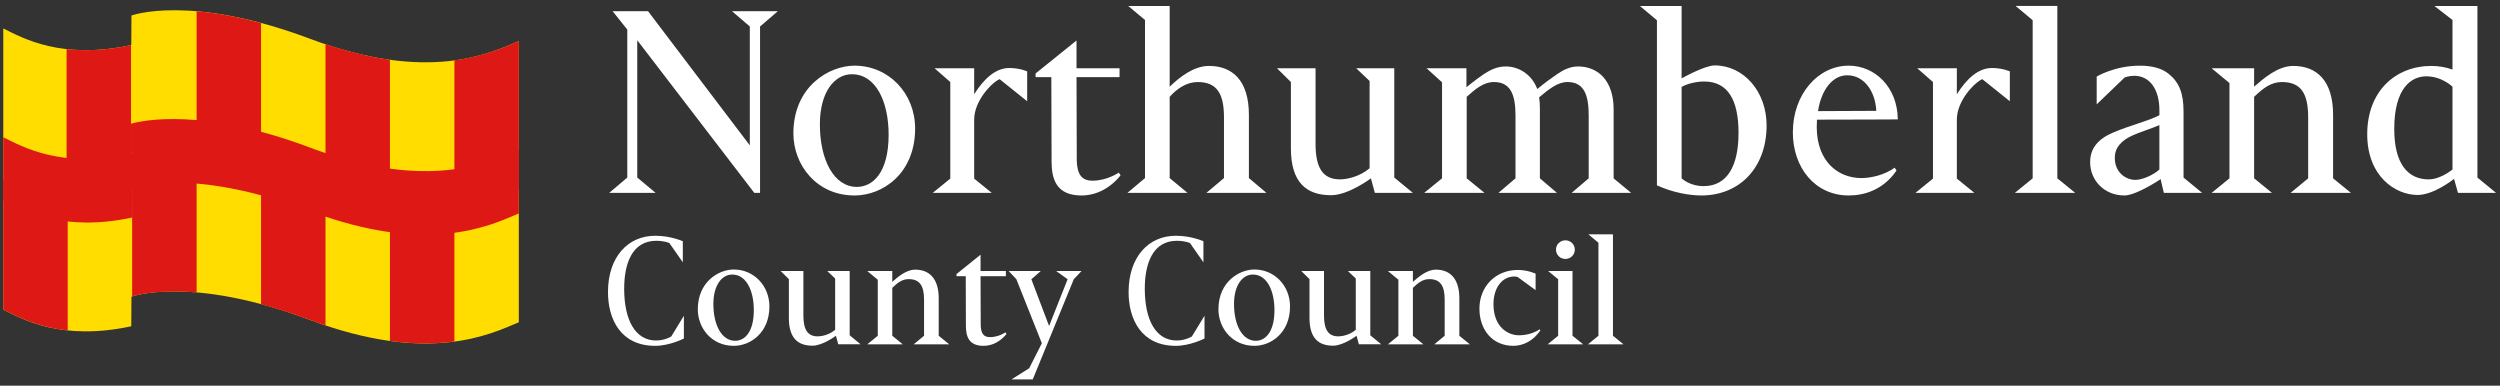 <svg xmlns="http://www.w3.org/2000/svg" width="188" height="29" viewBox="0 0 188 29">
  <rect x="0" y="0" width="188" height="29" fill="#333333" stroke="none"/>
  <g fill="none" fill-rule="evenodd">
    <polygon fill="#FFF" points="56.722 14.504 47.921 3.026 47.921 13.353 49.303 14.504 45.811 14.504 47.172 13.353 47.172 2.225 46.067 .84 48.731 .84 56.386 10.932 56.386 1.991 55.045 .84 58.497 .84 57.156 1.991 57.156 14.504"/>
    <path fill="#FFF" fill-rule="nonzero" d="M61.655,9.351 C61.655,12.045 62.721,14.055 64.438,14.055 C65.621,14.055 66.825,13.002 66.825,10.131 C66.825,7.633 65.858,5.582 64.062,5.582 C62.76,5.583 61.655,6.91 61.655,9.351 M68.817,9.664 C68.817,13.061 66.37,14.7 64.26,14.7 C61.419,14.7 59.663,12.416 59.663,10.034 C59.663,6.482 62.366,4.938 64.26,4.938 C66.825,4.938 68.817,7.009 68.817,9.664"/>
    <path fill="#FFF" d="M70.279 5.134L73.258 5.134 73.258 7.086C73.988 5.934 74.856 5.114 75.902 5.114 76.69 5.114 77.243 5.368 77.243 5.368L77.243 7.613 75.171 5.953C74.639 6.169 73.258 7.535 73.258 8.998L73.258 13.431 74.58 14.505 70.14 14.505 71.462 13.431 71.462 6.169 70.279 5.134zM80.954 5.799C80.954 5.799 80.973 11.83 80.973 12.104 81.013 13.099 81.328 13.588 82.157 13.588 83.262 13.588 84.13 12.982 84.13 12.982L84.268 13.178C84.268 13.178 83.203 14.7 81.328 14.7 79.435 14.7 79.079 13.471 79.079 12.143 79.079 11.42 79.06 5.799 79.06 5.799L77.876 5.799 77.876 5.524 80.954 3.045 80.954 5.134 84.19 5.134 84.19 5.798 80.954 5.798 80.954 5.799zM90.721 14.504L92.043 13.392 92.043 8.824C92.043 7.067 91.53 6.169 90.07 6.169 89.261 6.169 88.532 6.637 87.959 7.281L87.959 13.392 89.3 14.504 84.782 14.504 86.104 13.392 86.104 1.503 84.842.449 87.959.449 87.959 6.521C88.689 5.818 89.755 4.958 90.918 4.958 92.674 4.958 93.917 6.052 93.917 8.629L93.917 13.392 95.239 14.504 90.721 14.504zM98.929 5.134L98.929 10.815C98.929 12.572 99.443 13.489 100.764 13.489 101.238 13.489 102.224 13.314 102.994 12.649L102.994 6.091 101.987 5.133 104.849 5.133 104.849 13.352 106.249 14.504 103.389 14.504 103.093 13.411C103.093 13.411 101.416 14.68 100.094 14.68 98.239 14.68 97.075 13.723 97.075 11.146L97.075 6.168 96.029 5.133 98.929 5.133 98.929 5.134zM118.188 14.504L119.47 13.411 119.47 8.687C119.47 7.164 119.134 6.168 117.872 6.168 117.142 6.168 116.491 6.695 115.741 7.32 115.781 7.573 115.8 7.807 115.8 8.218L115.8 13.411 117.083 14.504 112.683 14.504 113.965 13.411 113.965 8.667C113.965 7.086 113.571 6.169 112.348 6.169 111.538 6.169 110.908 6.735 110.295 7.281L110.295 13.411 111.638 14.504 107.099 14.504 108.441 13.411 108.441 6.188 107.277 5.134 110.276 5.134 110.276 6.56C110.276 6.56 110.986 5.975 111.598 5.564 112.111 5.233 112.604 4.998 113.235 4.998 114.202 4.998 115.189 5.584 115.603 6.696 116.175 6.228 116.649 5.877 117.142 5.544 117.576 5.251 118.089 4.998 118.66 4.998 120.219 4.998 121.344 6.111 121.344 8.219L121.344 13.413 122.666 14.506 118.188 14.506 118.188 14.504z"/>
    <path fill="#FFF" fill-rule="nonzero" d="M126.456 13.411C126.456 13.411 127.048 13.996 128.114 13.996 129.889 13.996 130.737 12.474 130.737 9.995 130.737 7.534 129.948 6.129 128.152 6.129 127.541 6.129 126.851 6.304 126.456 6.539L126.456 13.411zM128.942 4.919C131.132 4.919 132.848 6.891 132.848 9.429 132.848 12.592 130.836 14.699 127.936 14.699 127.048 14.699 125.805 14.485 124.601 13.938L124.601 1.523 123.319.449 126.456.449 126.456 5.895C126.456 5.895 128.192 4.919 128.942 4.919zM136.717 8.356C137.881 8.356 141.097 8.336 141.097 8.336 141.037 6.968 140.248 5.661 138.907 5.661 137.802 5.661 136.953 6.775 136.717 8.356zM142.616 12.826C141.629 14.27 140.209 14.699 139.025 14.699 136.479 14.699 134.822 12.592 134.822 9.956 134.822 7.085 136.717 4.938 139.025 4.938 140.978 4.938 142.695 6.539 142.714 8.979 142.714 8.979 139.124 8.998 136.637 8.998 136.637 9.311 136.618 9.252 136.618 9.525 136.618 12.2 138.275 13.391 139.972 13.391 140.703 13.391 141.728 13.157 142.478 12.61L142.616 12.826z"/>
    <path fill="#FFF" d="M144.176,5.134 L147.155,5.134 L147.155,7.086 C147.885,5.934 148.753,5.114 149.799,5.114 C150.587,5.114 151.14,5.368 151.14,5.368 L151.14,7.613 L149.068,5.953 C148.536,6.169 147.155,7.535 147.155,8.998 L147.155,13.431 L148.476,14.505 L144.037,14.505 L145.359,13.431 L145.359,6.169 L144.176,5.134 Z"/>
    <polygon fill="#FFF" points="154.712 13.411 156.054 14.504 151.516 14.504 152.857 13.411 152.857 1.522 151.575 .448 154.712 .448"/>
    <path fill="#FFF" fill-rule="nonzero" d="M162.386,9.409 C161.794,9.663 160.808,9.976 160.354,10.19 C159.506,10.58 159.032,11.108 159.032,11.869 C159.032,13.001 159.9,13.528 160.571,13.528 C161.124,13.528 161.972,13.138 162.386,12.747 L162.386,9.409 Z M162.722,14.504 C162.722,14.504 162.466,13.45 162.486,13.47 C161.618,14.035 160.414,14.699 159.763,14.699 C158.225,14.699 157.179,13.548 157.179,12.201 C157.179,11.147 157.771,10.444 158.934,9.956 C160.237,9.409 161.558,9.097 162.387,8.667 L162.387,8.297 C162.387,6.735 161.677,5.7 160.493,5.7 C160.118,5.7 159.783,5.818 159.783,5.818 L157.671,7.847 L157.671,5.759 C157.671,5.759 159.014,4.939 160.907,4.939 C161.933,4.939 162.624,5.173 163.098,5.564 C163.867,6.188 164.202,7.008 164.202,8.375 L164.202,13.353 L165.603,14.505 L162.722,14.505 L162.722,14.504 Z"/>
    <path fill="#FFF" d="M172.252,14.504 L173.574,13.411 L173.574,8.824 C173.574,7.067 173.061,6.169 171.601,6.169 C170.793,6.169 170.201,6.618 169.51,7.281 L169.51,13.411 L170.852,14.504 L166.314,14.504 L167.656,13.411 L167.656,6.246 L166.314,5.134 L169.51,5.134 L169.51,6.52 C170.201,5.915 171.286,4.958 172.45,4.958 C174.205,4.958 175.448,6.051 175.448,8.628 L175.448,13.411 L176.79,14.504 L172.252,14.504 Z"/>
    <path fill="#FFF" fill-rule="nonzero" d="M184.427,6.52 C184.427,6.52 183.637,5.739 182.454,5.739 C181.349,5.739 180.047,6.598 180.047,9.702 C180.047,12.317 181.073,13.489 182.632,13.489 C183.539,13.489 184.427,12.747 184.427,12.747 L184.427,6.52 Z M187.702,14.504 L184.84,14.504 L184.545,13.45 C184.545,13.45 183.046,14.661 181.803,14.661 C180.145,14.661 178.015,13.275 178.015,10.093 C178.015,6.852 180.145,4.958 182.848,4.958 C183.361,4.958 183.953,5.056 184.427,5.232 L184.427,1.503 L183.066,0.449 L186.302,0.449 L186.302,13.353 L187.702,14.504 Z"/>
    <path fill="#FFF" d="M51.428,25.456 C51.428,25.456 50.36,26.007 49.27,26.007 C46.67,26.007 45.72,23.997 45.72,21.965 C45.72,19.313 47.228,17.729 49.27,17.729 C50.442,17.729 51.348,18.141 51.348,18.141 L51.348,19.726 L50.338,18.279 C50.338,18.279 49.977,18.107 49.351,18.107 C47.53,18.107 46.938,19.83 46.938,21.713 C46.938,24.032 47.75,25.606 49.34,25.606 C49.989,25.606 50.477,25.306 50.477,25.306 L51.428,23.745 L51.428,25.456 Z"/>
    <path fill="#FFF" fill-rule="nonzero" d="M53.646,22.86 C53.646,24.445 54.273,25.628 55.283,25.628 C55.979,25.628 56.687,25.008 56.687,23.32 C56.687,21.85 56.118,20.645 55.063,20.645 C54.297,20.645 53.646,21.426 53.646,22.86 M57.859,23.044 C57.859,25.042 56.419,26.007 55.178,26.007 C53.507,26.007 52.475,24.663 52.475,23.262 C52.475,21.173 54.064,20.266 55.178,20.266 C56.687,20.266 57.859,21.483 57.859,23.044"/>
    <path fill="#FFF" d="M60.414 20.38L60.414 23.722C60.414 24.755 60.715 25.295 61.493 25.295 61.771 25.295 62.352 25.192 62.804 24.801L62.804 20.944 62.212 20.38 63.895 20.38 63.895 25.214 64.718 25.891 63.036 25.891 62.862 25.249C62.862 25.249 61.876 25.995 61.098 25.995 60.008 25.995 59.323 25.433 59.323 23.917L59.323 20.99 58.708 20.381 60.414 20.381 60.414 20.38zM68.711 25.892L69.489 25.249 69.489 22.551C69.489 21.517 69.188 20.99 68.328 20.99 67.854 20.99 67.505 21.253 67.099 21.645L67.099 25.25 67.888 25.893 65.22 25.893 66.009 25.25 66.009 21.036 65.22 20.381 67.099 20.381 67.099 21.195C67.505 20.84 68.143 20.277 68.828 20.277 69.86 20.277 70.591 20.92 70.591 22.435L70.591 25.249 71.381 25.892 68.711 25.892zM73.738 20.771C73.738 20.771 73.75 24.32 73.75 24.48 73.773 25.065 73.958 25.352 74.447 25.352 75.096 25.352 75.606 24.996 75.606 24.996L75.688 25.11C75.688 25.11 75.061 26.007 73.958 26.007 72.845 26.007 72.636 25.283 72.636 24.502 72.636 24.076 72.624 20.771 72.624 20.771L71.928 20.771 71.928 20.611 73.738 19.152 73.738 20.379 75.642 20.379 75.642 20.77 73.738 20.77 73.738 20.771z"/>
    <polygon fill="#FFF" points="77.662 28.532 76.061 28.532 77.395 27.694 78.347 25.812 76.432 21.001 75.851 20.381 78.265 20.381 77.558 21.001 78.891 24.514 80.284 21.001 79.425 20.381 81.328 20.381 80.748 21.001"/>
    <path fill="#FFF" d="M90.579,25.456 C90.579,25.456 89.511,26.007 88.421,26.007 C85.821,26.007 84.87,23.997 84.87,21.965 C84.87,19.313 86.378,17.729 88.421,17.729 C89.592,17.729 90.498,18.141 90.498,18.141 L90.498,19.726 L89.488,18.279 C89.488,18.279 89.128,18.107 88.502,18.107 C86.68,18.107 86.088,19.83 86.088,21.713 C86.088,24.032 86.9,25.606 88.49,25.606 C89.14,25.606 89.627,25.306 89.627,25.306 L90.579,23.745 L90.579,25.456 Z"/>
    <path fill="#FFF" fill-rule="nonzero" d="M92.798,22.86 C92.798,24.445 93.425,25.628 94.434,25.628 C95.13,25.628 95.839,25.008 95.839,23.32 C95.839,21.85 95.27,20.645 94.214,20.645 C93.447,20.645 92.798,21.426 92.798,22.86 M97.01,23.044 C97.01,25.042 95.57,26.007 94.33,26.007 C92.658,26.007 91.626,24.663 91.626,23.262 C91.626,21.173 93.215,20.266 94.33,20.266 C95.839,20.266 97.01,21.483 97.01,23.044"/>
    <path fill="#FFF" d="M99.565 20.38L99.565 23.722C99.565 24.755 99.866 25.295 100.644 25.295 100.922 25.295 101.503 25.192 101.955 24.801L101.955 20.944 101.363 20.38 103.046 20.38 103.046 25.214 103.87 25.891 102.187 25.891 102.013 25.249C102.013 25.249 101.027 25.995 100.249 25.995 99.159 25.995 98.474 25.433 98.474 23.917L98.474 20.99 97.859 20.381 99.565 20.381 99.565 20.38zM107.863 25.892L108.64 25.249 108.64 22.551C108.64 21.517 108.339 20.99 107.48 20.99 107.005 20.99 106.656 21.253 106.25 21.645L106.25 25.25 107.039 25.893 104.371 25.893 105.16 25.25 105.16 21.036 104.371 20.381 106.25 20.381 106.25 21.195C106.656 20.84 107.294 20.277 107.979 20.277 109.011 20.277 109.743 20.92 109.743 22.435L109.743 25.249 110.532 25.892 107.863 25.892zM113.806 26.007C112.227 26.007 111.253 24.801 111.253 23.205 111.253 21.563 112.449 20.3 114.142 20.3 114.874 20.3 115.477 20.577 115.477 20.577L115.477 21.816 114.108 20.818C114.108 20.818 113.957 20.794 113.864 20.794 113.017 20.794 112.309 21.575 112.309 22.873 112.309 24.595 113.4 25.214 114.235 25.214 114.885 25.214 115.466 24.985 115.767 24.767L115.837 24.836C115.303 25.662 114.491 26.007 113.806 26.007"/>
    <path fill="#FFF" fill-rule="nonzero" d="M117.719,18.072 C118.113,18.072 118.426,18.382 118.426,18.773 C118.426,19.163 118.113,19.473 117.719,19.473 C117.323,19.473 117.01,19.163 117.01,18.773 C117.01,18.383 117.323,18.072 117.719,18.072 Z M118.252,25.249 L119.052,25.892 L116.383,25.892 L117.173,25.249 L117.173,21.001 L116.419,20.381 L118.252,20.381 L118.252,25.249 Z"/>
    <polygon fill="#FFF" points="121.294 25.249 122.083 25.892 119.414 25.892 120.203 25.249 120.203 18.257 119.449 17.624 121.294 17.624"/>
    <path fill="#FD0" d="M23.317,2.917 C14.29,-0.473 9.886,1.167 9.886,1.167 L9.872,3.391 C4.632,4.52 1.709,2.865 0.247,2.138 L0.247,23.283 C1.709,24.011 4.632,25.666 9.872,24.535 L9.886,22.311 C9.886,22.311 14.29,20.671 23.317,24.06 C32.247,27.414 36.886,25.132 39.015,24.235 L39.015,3.092 C36.886,3.987 32.247,6.272 23.317,2.917"/>
    <path fill="#DE1815" d="M.247 13.535L.247 23.282C1.186 23.75 2.728 24.593 5.092 24.844L5.092 13.535.247 13.535zM9.853 12.994L9.853 3.394C7.942 3.805 6.343 3.842 5.007 3.691L5.007 12.993 9.853 12.993 9.853 12.994zM9.938 12.486L9.938 22.293C10.239 22.196 11.85 21.744 14.786 21.993L14.786 12.486 9.938 12.486zM19.631 11.721L19.631 1.733C17.737 1.226 16.122.962 14.785.849L14.785 11.721 19.631 11.721zM19.631 13.641L19.631 22.877C20.764 23.181 21.982 23.56 23.317 24.061 23.715 24.211 24.095 24.338 24.478 24.465L24.478 13.641 19.631 13.641zM29.324 13.189L29.324 4.495C27.884 4.298 26.27 3.921 24.478 3.32L24.478 13.189 29.324 13.189zM29.324 15.738L29.324 25.637C31.224 25.898 32.821 25.862 34.17 25.681L34.17 15.738 29.324 15.738zM34.17 14.238L39.016 14.238 39.016 3.092C38.016 3.512 36.456 4.231 34.17 4.538L34.17 14.238z"/>
    <path fill="#DE1815" d="M23.317,11.1 C15.192,8.048 10.676,9.07 9.853,9.304 L9.853,11.379 L9.868,11.573 C4.627,12.702 1.709,11.048 0.247,10.32 L0.247,15.1 C1.709,15.827 4.732,17.482 9.973,16.352 L9.979,14.128 C9.979,14.128 14.29,12.489 23.317,15.879 C32.247,19.234 36.886,16.95 39.015,16.053 L39.015,11.275 C36.886,12.171 32.247,14.455 23.317,11.1"/>
  </g>
</svg>
